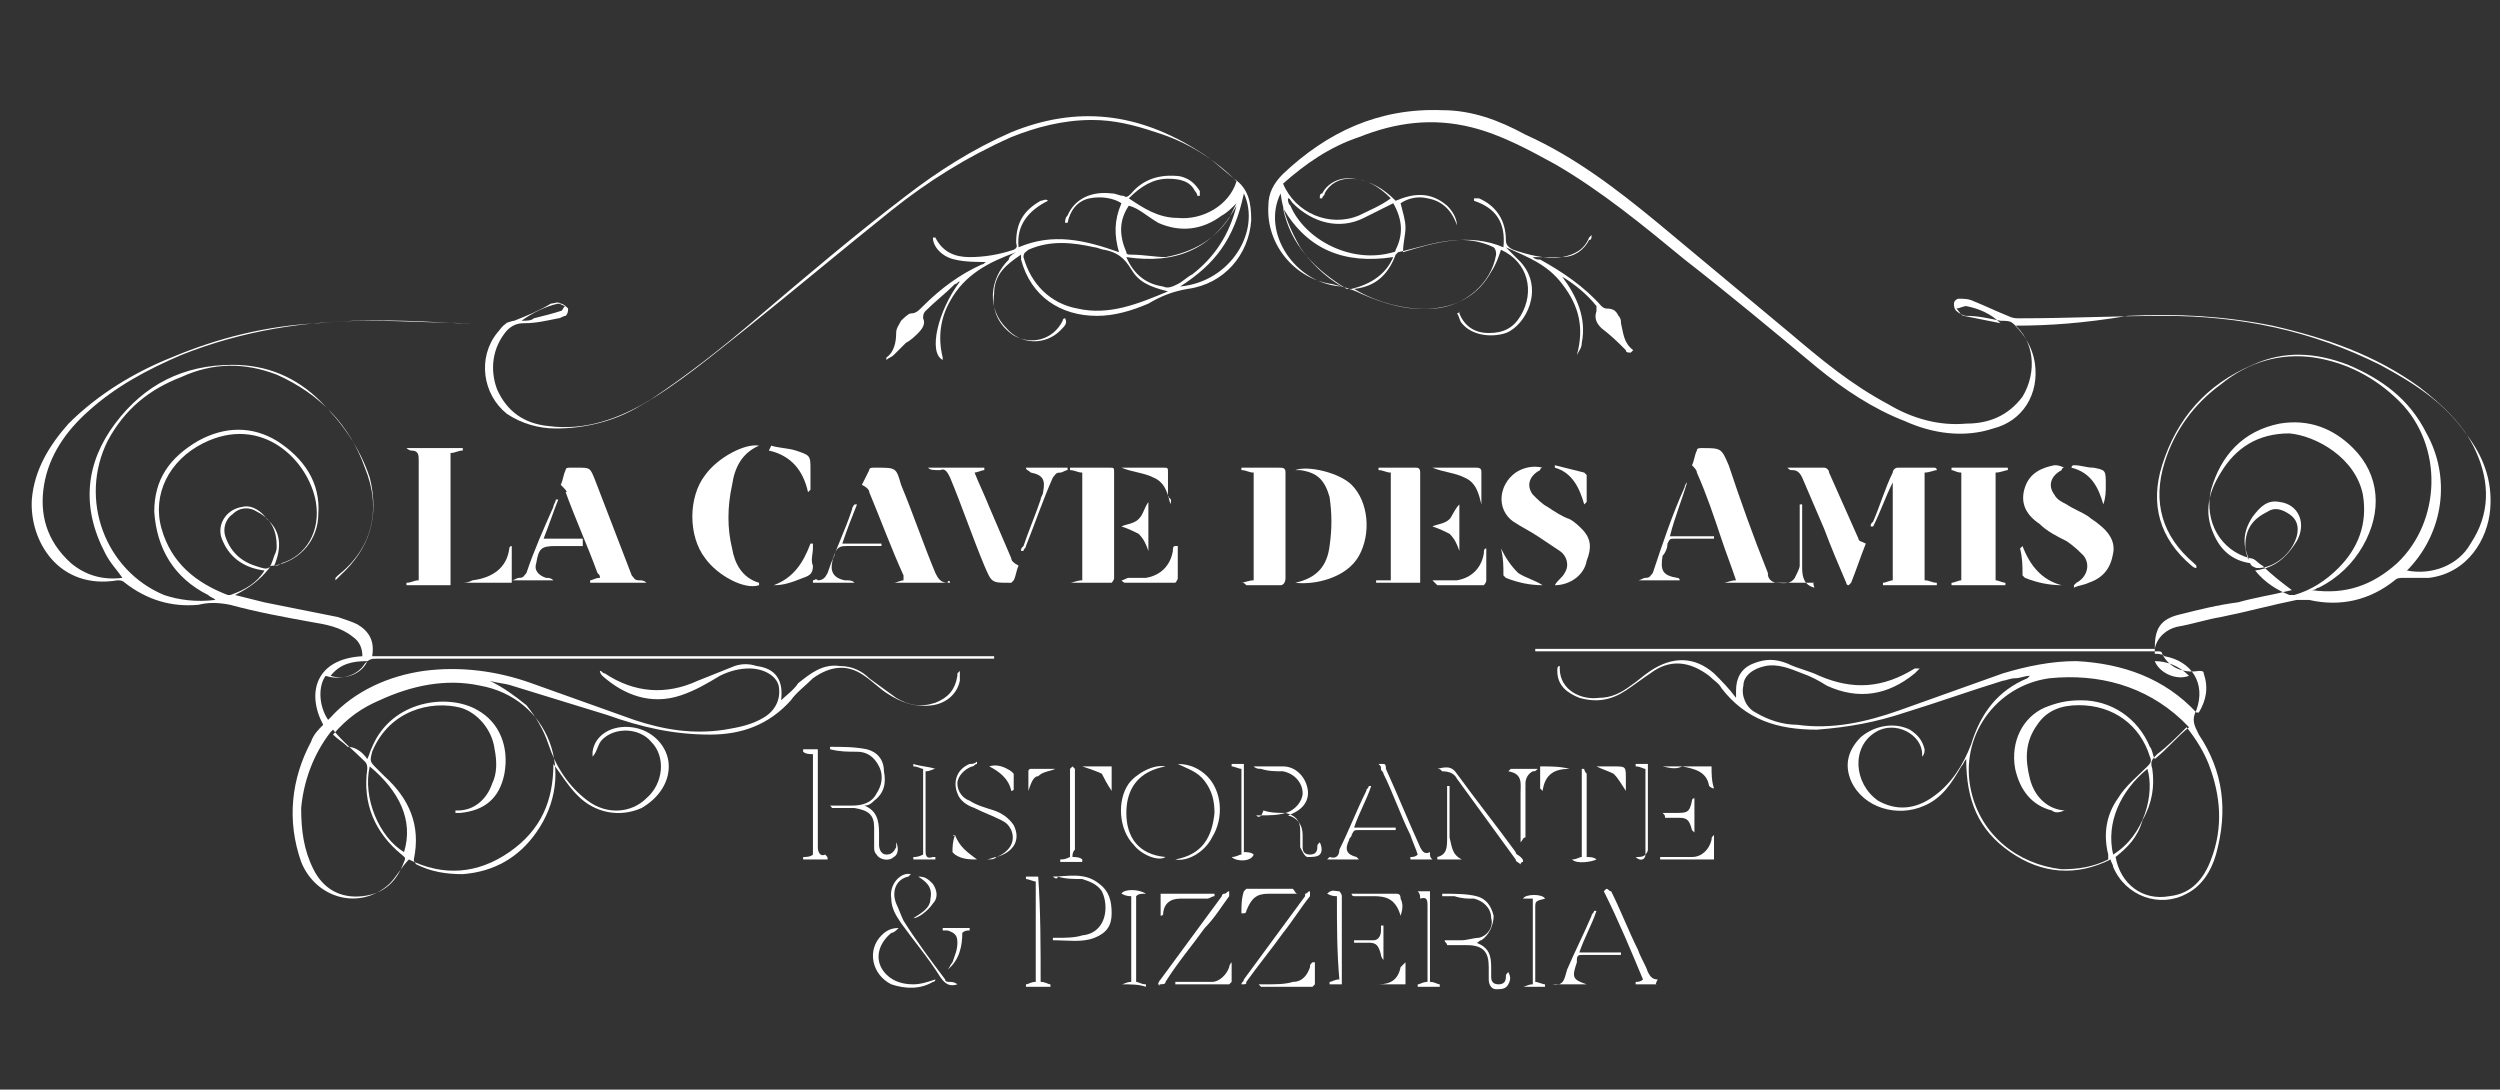 <?xml version="1.0" encoding="utf-8"?>
<!-- Generator: Adobe Illustrator 24.0.2, SVG Export Plug-In . SVG Version: 6.00 Build 0)  -->
<svg version="1.1" id="logo-light" xmlns="http://www.w3.org/2000/svg" xmlns:xlink="http://www.w3.org/1999/xlink" x="0px" y="0px"
	 viewBox="0 0 102.1 44.5" style="enable-background:new 0 0 102.1 44.5;" xml:space="preserve">
<rect x="0" y="0" width="102.1" height="44.5" fill="#333333" stroke="none"/>
<style type="text/css">
	.st0{fill:#FFFFFF;}
</style>
<g>
	<path class="st0" d="M41.5,10.3c-1.1,0.4-2.1,0.9-2.7,2c-0.4,0.7-0.5,1.5-0.3,2.3c0,0,0,0.1,0,0.1c0,0,0,0,0,0
		c-0.6-0.3-0.2-2,0.7-3.2c-0.1,0-0.1,0.1-0.2,0.1c-0.4,0.4-0.8,0.7-1.2,1.1c-0.1,0.1-0.1,0.2-0.1,0.3c0.1,0.2,0,0.4-0.2,0.6
		c-0.1,0.1-0.3,0.3-0.5,0.4c-0.2,0.2-0.3,0.3-0.5,0.5c-0.1,0.1-0.2,0.1-0.3,0.2c0-0.1,0-0.1,0-0.1c0.3-0.2,0.4-0.6,0.4-1
		c0-0.2,0.1-0.3,0.2-0.5c0.1-0.1,0.3-0.3,0.4-0.3c0.2,0,0.3-0.1,0.5-0.3c0.7-0.7,1.5-1.3,2.4-1.7c0.1,0,0.1-0.1,0.2-0.1
		c-0.4,0-0.9,0-1.3-0.1c-0.5-0.1-0.9-0.5-0.9-0.9c0,0,0.1,0,0.1,0c0.3,0.6,0.8,0.8,1.4,0.8c0.6,0,1.2-0.1,1.8-0.3
		c0.2-0.1,0.1-0.2,0.1-0.3c0-0.8,0.3-1.3,1-1.7c0.1,0,0.2-0.1,0.3,0c-0.8,0.4-1.3,1-1.2,1.9c1.4-0.6,2.7-0.3,4.1,0.2
		c-0.2-0.7-0.2-1.3,0.1-2C45.5,8.1,45,8,44.5,8.1c-0.5,0.1-0.8,0.5-0.9,1c0,0,0,0-0.1,0c0-0.1,0-0.2,0.1-0.3c0.3-0.7,1-1,1.8-0.9
		c0.2,0,0.3,0.1,0.5,0.1c0.1,0.1,0.2,0,0.3-0.1c0.5-0.6,1.2-0.8,2-0.7c0.4,0.1,0.6,0.3,0.8,0.6c0,0.1,0,0.1,0,0.2c0,0,0,0-0.1,0
		c0-0.1-0.1-0.2-0.1-0.2c-0.2-0.4-0.6-0.5-1.1-0.5c-0.6,0-1.1,0.3-1.6,0.8c0.6,0.4,1.2,0.8,2,0.8c1,0.1,2.1-0.5,2.4-1.5
		c-0.9-0.9-2-1.6-3.3-2c-0.9-0.3-1.7-0.5-2.6-0.5c-1.2,0-2.3,0.3-3.3,0.7c-1.8,0.8-3.4,1.8-4.9,3c-2,1.6-3.9,3.2-5.9,4.8
		c-1.4,1.1-2.8,2.3-4.4,3.2c-1,0.6-2.2,0.9-3.4,0.9c-0.7,0-1.4-0.2-2-0.6c-1-0.8-1.2-2.3-0.4-3.3c0.1-0.1,0.2-0.3,0.4-0.4
		c-0.4,0-0.9,0-1.3,0c-1.4,0-2.9-0.1-4.3-0.1c-2.6,0-5.2,0.4-7.7,1.4c-1.4,0.6-2.7,1.3-3.8,2.3c-0.9,0.8-1.6,1.8-1.8,3
		c-0.2,1.2,0.1,2.3,1.1,3.2c0.6,0.5,1.3,0.7,2.1,0.6c-0.2-0.3-0.5-0.6-0.7-1c-1-1.9-0.8-3.7,0.4-5.3c1.2-1.6,2.8-2.4,4.8-2.4
		c1.4,0,2.6,0.5,3.6,1.5c0.9,0.9,1.6,1.9,2,3.1c0.4,1.6,0,2.9-1.2,4c-0.1,0.1-0.1,0.1-0.2,0.2c0,0,0,0,0-0.1c0,0,0.1-0.1,0.1-0.1
		c1.4-1.1,1.8-2.7,1.1-4.4c-0.6-1.7-1.8-3-3.6-3.8c-1.3-0.5-2.6-0.5-3.9,0.1c-1.3,0.5-2.3,1.3-3,2.6c-1.2,2.4-0.1,5.3,2.3,6.3
		c0.6,0.2,1.3,0.3,2.1,0.2c-0.1-0.1-0.2-0.1-0.3-0.2c-1.4-0.7-2.1-1.9-2.2-3.4c0-1.3,0.6-2.2,1.8-2.9c1.1-0.6,2.2-0.6,3.2,0
		c1.1,0.7,1.8,1.7,1.7,3c0,1-0.7,1.9-1.8,2.1c-0.1,0-0.2,0-0.2,0.1c-0.4,0.5-0.8,0.8-1.4,1.1c0.4,0.1,0.8,0.2,1.2,0.3
		c1,0.2,2,0.4,3,0.6c0.3,0.1,0.6,0.2,0.8,0.3c0.5,0.3,0.7,0.7,0.6,1.3c4.2,0,8.5,0,12.7,0c4.2,0,8.5,0,12.7,0c0,0,0,0.1,0,0.1
		c-0.1,0-0.2,0-0.3,0c-8.3,0-16.6,0-24.9,0c-0.2,0-0.3,0-0.5,0.2c-0.3,0.5-1,0.7-1.6,0.5c-0.3,0.4-0.3,1.2,0.1,1.8
		c0,0,0.1-0.1,0.1-0.1c1-1.1,2.4-1.7,3.8-1.9c1.5-0.2,3,0,4.4,0.5c1.4,0.5,2.8,1,4.2,1.5c1.2,0.4,2.4,0.6,3.7,0.4
		c0.6-0.1,1.1-0.2,1.6-0.5c0.5-0.3,0.7-0.8,0.6-1.3c-0.1-0.4-0.6-0.7-1.2-0.7c-0.4,0-0.8,0.1-1.2,0.3c-0.5,0.3-1,0.6-1.6,0.8
		c-1.2,0.4-2.3,0-3.2-0.8c0,0-0.1-0.1-0.1-0.2c0.1,0,0.1,0.1,0.2,0.1c1.2,0.8,2.5,0.9,3.8,0.3c0.5-0.2,1-0.4,1.5-0.6
		c0.3-0.1,0.6-0.1,0.9,0c0.8,0.1,1.1,0.6,1,1.4c0.2-0.2,0.5-0.4,0.7-0.7c0.5-0.4,1-0.8,1.7-0.7c0.5,0,0.9,0.2,1.2,0.5
		c0.4,0.3,0.7,0.5,1.1,0.8c0.5,0.3,1,0.4,1.6,0.2c0.5-0.2,0.8-0.5,0.9-1.1c0,0,0-0.1,0-0.1c0,0,0,0,0.1-0.1c0,0.2,0,0.3,0,0.4
		c-0.1,0.5-0.5,0.9-1.1,1c-0.7,0.1-1.3-0.1-1.9-0.5c-0.3-0.2-0.6-0.5-0.9-0.7c-0.7-0.5-1.4-0.4-2.1,0.1c-0.3,0.3-0.7,0.6-0.9,0.9
		c-0.9,1-2,1.4-3.3,1.4c-1.5,0-2.8-0.3-4.2-0.8c-1.3-0.4-2.6-0.8-3.9-1.2c-0.3-0.1-0.6-0.1-0.9-0.2c0.6,0.3,1,0.6,1.5,1
		c0.4,0.5,0.7,1,0.9,1.6c0.3,0.9,0.8,1.7,1.6,2.3c0.8,0.6,1.8,0.5,2.4-0.1c0.7-0.6,0.8-1.7,0.2-2.3c-0.5-0.6-1.5-0.6-2-0.1
		c-0.2,0.2-0.2,0.5-0.4,0.7c0-0.1,0-0.2,0-0.2c0.1-0.7,0.8-1.1,1.6-1c0.8,0.1,1.4,0.7,1.5,1.4c0.1,0.8-0.4,1.5-1.1,1.9
		c-0.9,0.4-1.9,0.2-2.6-0.5c-0.4-0.4-0.7-0.9-1-1.3c0,1.5-0.5,2.7-1.8,3.6c-1.3,0.9-2.7,1-4.1,0.3c-0.3,0.3-0.5,0.7-0.8,1
		c-1.2,1.1-3,0.6-3.6-0.9c-0.6-1.7-0.4-3.4,0.4-4.9c0.1-0.3,0.3-0.5,0.5-0.7c-0.7-1.3-0.3-2.7,1.6-2.8c0-0.3-0.1-0.6-0.4-0.8
		c-0.5-0.4-1.1-0.5-1.7-0.6c-1.1-0.2-2.2-0.4-3.3-0.7c-0.5-0.1-0.9-0.1-1.3,0c-1.1,0.1-2.1-0.2-3-0.9c-0.1-0.1-0.2-0.1-0.3-0.1
		c-2.4,0.4-3.6-1.6-3.5-3.3c0.1-1.2,0.7-2.2,1.5-3.1C4,16.1,5.5,15.2,7,14.6c1.9-0.8,3.9-1.3,6-1.4c1.9-0.2,3.8-0.1,5.7,0
		c0.6,0,1.3,0,1.9,0c0.1,0,0.3-0.1,0.4-0.1c0.5-0.2,1-0.4,1.5-0.7c0.1,0,0.3-0.1,0.4,0c0.1,0,0.2,0.1,0.3,0.2c0,0.1,0,0.2-0.1,0.3
		C23,12.9,22.9,13,22.8,13c-0.5,0.1-0.9,0.2-1.4,0.2c-0.3,0-0.5,0.1-0.7,0.3c-0.6,0.7-0.7,1.6-0.4,2.4c0.4,0.9,1.1,1.4,2.1,1.5
		c1.5,0.2,2.9-0.3,4.2-1.1c1.5-1,2.9-2.1,4.3-3.3c2-1.7,4-3.4,6.1-5c1.3-1,2.7-1.9,4.3-2.6C44,4.3,46.5,4.6,49,6.2
		c0.5,0.3,0.9,0.7,1.4,1.1C51,7.7,51.1,8.3,51.1,9c-0.1,1.4-1.1,2.6-2.6,2.8c-0.6,0.1-1.1,0.3-1.6,0.6c-0.7,0.3-1.4,0.5-2.1,0.5
		c-1.5,0-2.7-0.8-3.1-2.3c0,0,0-0.1,0-0.2c-0.6,0.4-1.1,0.8-1.1,1.6c-0.1,0.7,0.2,1.3,0.8,1.7c0.7,0.4,1.6,0.2,2-0.6
		c0,0,0-0.1,0.1-0.1c0.1,0.2,0,0.3-0.2,0.5c-0.6,0.6-1.6,0.6-2.2-0.1c-0.8-0.8-0.7-2,0.1-2.8C41.2,10.5,41.3,10.4,41.5,10.3z M15,31
		c0.1-0.2,0.1-0.3,0.2-0.5c0.8-1.9,3.1-2.2,4.3-1.5c0.9,0.5,1.3,1.5,1.1,2.6c-0.2,1-0.8,1.5-1.8,1.6c-0.1,0-0.1,0-0.2,0
		c0,0,0,0,0-0.1c0,0,0.1,0,0.1,0c0.7,0,1.2-0.5,1.4-1.1c0.2-0.4,0.2-0.9,0.1-1.4c-0.1-0.8-0.7-1.5-1.4-1.7c-1.2-0.3-2.9,0.1-3.6,1.8
		c-0.1,0.4-0.1,0.4,0.2,0.7c0.1,0.1,0.2,0.2,0.3,0.3c1,0.9,1.5,2,1.2,3.4c0,0.1,0.1,0.2,0.1,0.2c0.6,0.3,1.2,0.4,1.9,0.4
		c1.3-0.1,2.3-0.7,3-1.7c1.7-2.4,0.5-5.5-2.3-6c-1.4-0.3-2.8,0-4.1,0.6c-0.7,0.3-1.3,0.7-1.9,1.4c0.2,0.2,0.4,0.3,0.6,0.5
		C14.5,30.5,14.8,30.7,15,31z M11.2,23.1c0.1,0,0.2,0,0.3-0.1c1-0.3,1.6-1.3,1.4-2.5c-0.3-1.7-2.2-3.6-4.6-2.4
		c-1.4,0.7-2.1,2.1-1.7,3.5C7,23,8,23.8,9.3,24.3c0,0,0.1,0,0.1,0c0.6-0.2,1.1-0.5,1.4-1c-0.8-0.1-1.4-0.5-1.7-1.2
		c-0.3-0.6,0.1-1.3,0.8-1.4c0.4-0.1,0.8,0.2,1,0.5C11.5,21.7,11.5,22.4,11.2,23.1z M13.6,29.8c0,0-0.1,0.1-0.1,0.1
		c-0.7,0.9-1.1,2-1.2,3.1c0,0.9,0.1,1.7,0.5,2.5c0.4,0.8,1.1,1.2,2,1.1c0.9-0.1,1.4-0.6,1.7-1.4c0.1-0.2,0-0.2-0.1-0.3
		c-1.1-0.9-1.6-2.1-1.4-3.5c0-0.1,0-0.2-0.1-0.3C14.5,30.7,14,30.3,13.6,29.8z M47.7,11.9c-0.8-0.2-1.2-0.4-1.5-0.9
		c-0.3-0.5-0.6-0.7-1.1-0.8c-0.1,0-0.3-0.1-0.4-0.1c-0.9-0.2-1.8-0.3-2.7,0.1c-0.1,0.1-0.2,0.1-0.2,0.3c0.3,1.1,1.1,1.9,2.2,2.1
		C45.3,12.9,46.5,12.4,47.7,11.9z M46.1,8.4C46.1,8.4,46,8.4,46.1,8.4c-0.4,0.6-0.4,1.2-0.1,1.9c0,0.1,0.1,0.1,0.2,0.1
		c0.5,0,1,0.1,1.4,0.1c1.1-0.2,2-0.7,2.6-1.6c0.1-0.2,0.2-0.4,0.3-0.6c-0.2,0.2-0.4,0.4-0.6,0.5c-0.8,0.6-1.7,0.7-2.6,0.3
		C46.8,8.8,46.5,8.5,46.1,8.4z M50.5,8.4c-1,1.8-2.5,2.4-4.5,2.1c0.3,0.7,0.8,1.1,1.5,1.2c0.2,0.1,0.4,0,0.6-0.1
		c0.2-0.1,0.4-0.3,0.6-0.4C49.6,10.5,50.2,9.6,50.5,8.4z M11.3,22.3c0-0.6-0.2-1.1-0.8-1.4c-0.3-0.2-0.7-0.2-1,0.1
		c-0.3,0.2-0.4,0.6-0.3,0.9c0.2,0.6,0.6,1,1.2,1.2c0.6,0.2,0.6,0.2,0.8-0.4C11.3,22.5,11.3,22.4,11.3,22.3z M15.1,31.3
		c-0.3,1.3,0.4,2.9,1.4,3.5C16.9,33.5,16.3,32.3,15.1,31.3z M48.2,11.7c2.1-0.2,3.3-2.3,2.6-3.8C50.4,9.8,49.6,10.8,48.2,11.7z
		 M21.3,13.1c0.2,0,0.4,0,0.5-0.1c0.4-0.1,0.8-0.2,1.1-0.3c0.1,0,0.1-0.2,0.2-0.2c-0.1,0-0.2-0.1-0.3-0.1
		C22.3,12.5,21.7,12.8,21.3,13.1z M13.5,27.6c0.6,0.2,1.3-0.1,1.5-0.6C14.4,27,13.9,27.1,13.5,27.6z"/>
	<path class="st0" d="M82.3,13.3c0.4,0.4,0.7,0.9,0.8,1.5c0.2,1.3-0.5,2.4-1.7,2.7c-1.2,0.4-2.5,0.2-3.6-0.3
		c-1.3-0.5-2.5-1.3-3.6-2.2c-1.8-1.5-3.6-3-5.4-4.4c-1.7-1.4-3.4-2.8-5.3-3.9c-1.1-0.6-2.2-1.2-3.4-1.5c-1.6-0.4-3.1-0.2-4.6,0.4
		c-1.2,0.4-2.2,1.1-3.1,1.9c0.5,1.2,1.9,1.8,3.1,1.3c0.4-0.2,0.9-0.4,1.3-0.7c-0.5-0.5-1-0.8-1.7-0.8c-0.4,0-0.8,0.2-1,0.6
		c0,0.1-0.1,0.1-0.1,0.2c0,0,0,0-0.1,0c0-0.1,0-0.2,0.1-0.2c0.2-0.4,0.7-0.7,1.3-0.6C56,7.4,56.5,7.7,57,8.2
		c0.7-0.3,1.4-0.4,2.1,0.2c0.2,0.2,0.4,0.5,0.4,0.8c-0.2-0.6-0.6-1-1.2-1.1c-0.4-0.1-0.8,0-1.1,0.2c0.1,0.4,0.2,0.7,0.2,1
		c0,0.3-0.1,0.6-0.1,1c1.3-0.4,2.7-0.8,4.1-0.2c0.1-1-0.3-1.6-1.2-1.9c0,0,0,0,0-0.1c0.1,0,0.2,0,0.2,0c0.7,0.3,1.1,0.9,1.1,1.7
		c0,0.2,0.1,0.3,0.3,0.4c0.6,0.2,1.3,0.4,2,0.3c0.5-0.1,0.9-0.3,1.1-0.8c0,0,0,0,0.1-0.1c0,0.1,0,0.2-0.1,0.2
		c-0.2,0.4-0.6,0.7-1.1,0.7c-0.4,0-0.7,0-1.2,0c0.1,0.1,0.2,0.1,0.3,0.1c0.9,0.5,1.8,1.1,2.5,1.9c0,0,0.1,0.1,0.2,0.1
		c0.3,0,0.4,0.1,0.5,0.3c0.1,0.1,0.1,0.2,0.1,0.3c0.1,0.4,0.1,0.8,0.5,1.1c0,0,0,0-0.1,0.1c-0.1,0-0.2,0-0.2-0.1
		c-0.3-0.3-0.6-0.6-1-0.9c-0.2-0.2-0.3-0.4-0.2-0.7c0,0,0-0.1,0-0.2c-0.4-0.5-0.9-0.9-1.4-1.2c0.6,0.8,1,1.7,0.8,2.7
		c0,0.2-0.1,0.3-0.2,0.5c0.3-1.1,0.1-2-0.6-2.9c-0.6-0.8-1.4-1.1-2.3-1.5c0.2,0.2,0.4,0.4,0.6,0.6c1,1.1,0.2,2.6-0.6,2.9
		c-0.6,0.2-1.4,0.1-1.8-0.4c-0.1-0.1-0.1-0.3-0.2-0.4c0,0,0.1,0,0.1-0.1c0,0,0,0.1,0,0.1c0.2,0.5,0.6,0.8,1.2,0.8
		c0.6,0,1-0.2,1.3-0.7c0.6-1,0.3-2.2-0.8-2.7c-0.1,0.3-0.2,0.6-0.4,0.9c-0.5,0.9-1.3,1.4-2.4,1.5c-1,0.1-2-0.2-2.9-0.6
		c-0.4-0.2-0.8-0.3-1.2-0.4c-1.5-0.2-2.7-1.6-2.6-3.2c0-0.5,0.2-0.9,0.6-1.3c1.8-1.7,3.9-2.7,6.5-2.6c1.2,0,2.3,0.4,3.4,1
		c2,0.9,3.7,2.2,5.4,3.6c1.8,1.5,3.6,3,5.4,4.5c1.3,1.1,2.5,2.1,4,2.9c1,0.6,2.1,0.9,3.2,0.8c0.9,0,1.7-0.3,2.3-1.1
		c0.6-1,0.5-2.3-0.4-3c-0.1-0.1-0.3-0.1-0.5-0.1c-0.5-0.1-0.9-0.2-1.4-0.2c-0.1,0-0.3-0.1-0.4-0.2c-0.1-0.1-0.1-0.2-0.1-0.3
		c0-0.1,0.1-0.2,0.2-0.2c0.2,0,0.4,0,0.6,0.1c0.5,0.2,0.9,0.4,1.4,0.6c0.2,0.1,0.3,0.1,0.5,0.1c2,0,3.9-0.1,5.9-0.1
		c3.1,0,6,0.6,8.8,2c1.3,0.7,2.6,1.5,3.5,2.8c0.7,0.9,1.1,1.9,1,3.1c-0.1,1.2-0.9,2.6-2.5,2.8c-0.3,0-0.6,0-1,0
		c-0.2,0-0.3,0-0.4,0.1c-1,0.8-2.2,1.1-3.5,0.8c-0.1,0-0.3,0-0.5,0c-1,0.2-2.1,0.5-3.1,0.7c-0.6,0.1-1.2,0.3-1.8,0.4
		c-0.4,0.1-0.8,0.4-0.9,0.9c0,0,0,0.1,0,0.2c0.1,0,0.3,0,0.4,0.1c1.1,0.2,1.7,1.1,1.3,2.2c-0.2,0.4-0.1,0.6,0.1,1
		c1,1.5,1.2,3.1,0.7,4.9c-0.2,0.7-0.6,1.3-1.2,1.6c-1.1,0.6-2.5,0.1-3-1.1c0-0.1-0.1-0.2-0.1-0.3c-1.4,0.7-2.8,0.6-4.1-0.3
		c-1.3-0.9-1.8-2.1-1.8-3.8c-0.1,0.1-0.1,0.2-0.2,0.3c-0.4,0.7-0.8,1.3-1.5,1.6c-1.1,0.5-2.5,0.1-3-1c-0.3-0.7-0.1-1.3,0.4-1.8
		c0.6-0.5,1.4-0.6,2-0.3c0.3,0.2,0.5,0.4,0.6,0.8c0,0.1,0,0.2-0.1,0.3c0,0,0-0.1,0-0.1c0-0.8-1.1-1.4-1.9-0.9
		c-1,0.6-0.9,2.1,0.1,2.8c0.7,0.4,1.5,0.4,2.3-0.2c0.7-0.5,1.2-1.3,1.5-2.1c0.4-1.3,1.1-2.2,2.3-2.7c0,0,0,0,0.1-0.1
		c-0.2,0-0.4,0.1-0.6,0.1c-0.2,0-0.4,0.1-0.5,0.1c-1.3,0.4-2.7,0.9-4,1.3c-1.2,0.4-2.3,0.6-3.6,0.7c-1.6,0-2.9-0.4-3.9-1.7
		c-0.1-0.2-0.3-0.3-0.5-0.5c-0.8-0.6-1.6-0.7-2.4-0.1c-0.3,0.2-0.7,0.5-1,0.7c-0.6,0.4-1.2,0.5-1.9,0.3c-0.5-0.2-0.9-0.5-0.9-1.1
		c0-0.1,0-0.2,0.1-0.2c0,0,0,0.1,0,0.1c0,0.9,0.9,1.3,1.6,1.2c0.5,0,0.9-0.2,1.3-0.5c0.3-0.2,0.5-0.4,0.8-0.6
		c0.9-0.6,1.8-0.6,2.6,0.1c0.3,0.3,0.6,0.6,0.9,1c0-0.1,0-0.2,0-0.3c0-0.5,0.2-0.9,0.7-1.1c0.5-0.2,0.9-0.2,1.4,0
		c0.4,0.2,0.9,0.3,1.3,0.5c1.4,0.6,2.6,0.5,3.9-0.3c0,0,0.1,0,0.1,0c0,0,0,0,0.1,0c-0.1,0.1-0.1,0.1-0.2,0.2
		c-1.1,0.9-2.3,1.1-3.6,0.5c-0.3-0.2-0.7-0.4-1-0.5c-0.5-0.2-1-0.4-1.5-0.3c-0.5,0.1-0.9,0.4-0.9,0.8c-0.1,0.4,0.1,0.9,0.5,1.1
		c0.5,0.3,1.1,0.5,1.7,0.5c1.4,0.2,2.8-0.1,4.2-0.6c1.4-0.5,2.8-1,4.2-1.5c1-0.3,2-0.5,3-0.5c1.9,0.1,3.6,0.7,4.9,2.1c0,0,0,0,0.1,0
		c0.3-0.5,0.4-1,0.2-1.6c0-0.1-0.1-0.1-0.2-0.1c-0.6,0.1-1.2-0.1-1.5-0.7c0-0.1-0.1-0.1-0.2-0.1c-0.1,0-0.1,0-0.2,0
		c-8.3,0-16.6,0-24.9,0c-0.1,0-0.2,0-0.3,0c0,0,0-0.1,0-0.1c0.8,0,1.5,0,2.3,0c0.8,0,1.6,0,2.3,0c0.8,0,1.5,0,2.3,0
		c0.8,0,1.6,0,2.3,0c0.8,0,1.5,0,2.3,0c0.8,0,1.6,0,2.3,0c0.8,0,1.5,0,2.3,0c0.8,0,1.6,0,2.3,0c0.8,0,1.5,0,2.3,0c0.8,0,1.6,0,2.3,0
		c0.8,0,1.5,0,2.3,0c0-0.8,0.2-1.2,1-1.4c0.8-0.2,1.6-0.4,2.4-0.5c0.7-0.2,1.4-0.3,2.2-0.5c-0.4-0.3-0.8-0.6-1.2-1
		c-0.2-0.1-0.3-0.3-0.5-0.3c-1.2-0.3-1.9-1.5-1.6-2.8c0.4-1.4,1.3-2.4,2.8-2.7c1.2-0.2,2.2,0.2,3,1c1.1,1.1,1.2,2.6,0.4,4
		c-0.4,0.7-1,1.3-1.8,1.7c-0.1,0-0.1,0.1-0.3,0.1c1.4,0.2,2.5-0.2,3.5-1.1c1.8-1.7,1.9-4.8,0.1-6.6c-1-1-2.2-1.6-3.5-1.8
		c-1.4-0.2-2.7,0.2-3.8,1.1c-1.1,0.8-1.9,1.9-2.3,3.2c-0.5,1.6-0.1,3,1.2,4.1c0,0,0.1,0.1,0.1,0.1c0,0,0,0,0,0.1
		c-0.1,0-0.2-0.1-0.2-0.1c-1.3-1.1-1.7-2.5-1.2-4.1c0.6-1.9,1.8-3.3,3.7-4.1c1.3-0.6,2.6-0.5,3.9,0c1.4,0.6,2.5,1.4,3.2,2.8
		c1,1.8,0.7,4-0.7,5.5c0,0,0,0-0.1,0.1c1,0.2,2.1-0.2,2.6-1.1c0.8-1.2,0.8-2.5,0.2-3.8c-0.5-1.1-1.4-1.9-2.3-2.6
		c-1.8-1.3-3.8-2-6-2.5c-2-0.4-3.9-0.5-5.9-0.4C85.1,13.2,83.7,13.3,82.3,13.3z M84.3,33.1C84.3,33.2,84.3,33.2,84.3,33.1
		c-0.2,0.1-0.4,0.1-0.5,0c-0.8-0.2-1.3-0.8-1.5-1.7c-0.2-1.1,0.3-2.1,1.2-2.5c0.5-0.2,0.9-0.3,1.5-0.3c1.2,0,2.3,0.7,2.8,1.9
		c0.1,0.1,0.1,0.3,0.2,0.5c0.5-0.4,0.9-0.9,1.4-1.3c-0.1-0.1-0.2-0.2-0.3-0.3c-1.5-1.4-3.4-1.9-5.4-1.7c-2.2,0.3-3.7,2.4-3.2,4.6
		c0.4,1.8,1.9,3,3.7,3.2c0.7,0,1.3-0.1,1.9-0.4c0-0.1,0-0.2,0-0.2c-0.2-0.8-0.1-1.6,0.4-2.3c0.3-0.5,0.8-0.9,1.2-1.3
		c0.1-0.1,0.2-0.2,0.1-0.4c-0.4-1.3-1.5-2.1-2.9-2.1c-0.7,0-1.3,0.2-1.7,0.8c-0.5,0.7-0.5,1.4-0.3,2.2c0.2,0.8,0.8,1.3,1.5,1.3
		C84.2,33.1,84.3,33.1,84.3,33.1z M92.1,23.3c0.4,0.5,0.9,0.8,1.4,1c0.1,0,0.1,0,0.2,0c0.7-0.2,1.3-0.6,1.8-1.1c0.8-0.8,1.2-1.8,1-3
		c-0.3-1.5-1.9-2.4-3-2.5c-1.3,0-2.2,0.6-2.8,1.6c-0.5,0.8-0.7,1.6-0.3,2.5c0.3,0.7,0.8,1.1,1.5,1.2c0-0.1-0.1-0.2-0.1-0.2
		c-0.2-0.6-0.2-1.1,0.2-1.7c0.3-0.4,0.6-0.7,1.1-0.6c0.8,0.1,1.1,0.9,0.7,1.6C93.3,22.9,92.8,23.2,92.1,23.3z M86.4,35
		c0.2,1.1,1.1,1.8,2.2,1.6c0.9-0.1,1.4-0.7,1.7-1.5c0.5-1.3,0.4-2.6-0.1-3.9c-0.2-0.5-0.5-1-0.9-1.5c-0.4,0.4-0.8,0.8-1.2,1.1
		c-0.2,0.2-0.3,0.3-0.2,0.6c0.1,0.7,0,1.4-0.4,2.1C87.3,34.2,86.9,34.6,86.4,35z M55.3,11.8c1,0.6,2.3,0.9,3.3,0.8
		c1.2-0.1,2.3-1,2.5-2.2c0-0.1,0-0.2-0.1-0.3c-0.4-0.2-0.9-0.3-1.3-0.3c-0.9,0-1.7,0.3-2.6,0.5c0,0-0.1,0.1-0.1,0.1
		C56.7,11.2,56.2,11.7,55.3,11.8z M56.9,8.3c-0.4,0.2-0.8,0.4-1.2,0.6c-1,0.5-2.1,0.2-2.9-0.6c-0.1-0.1-0.1-0.2-0.2-0.2
		c0,0.1,0,0.2,0.1,0.3c0.6,1.4,2.5,2.4,4.2,1.9c0.1,0,0.1-0.1,0.1-0.1C57.3,9.6,57.3,9,56.9,8.3z M56.9,10.5c-2,0.3-3.5-0.3-4.5-2
		c0,0,0,0,0,0c0.3,1.5,1.3,2.5,2.6,3.3c0,0,0.1,0,0.2,0C56,11.6,56.6,11.2,56.9,10.5z M91.7,22.3c0,0.2,0.1,0.4,0.2,0.7
		c0,0.1,0.2,0.2,0.3,0.2c0.7,0,1.4-0.6,1.6-1.3c0.1-0.4,0-0.7-0.3-0.9c-0.3-0.2-0.6-0.3-0.9-0.1C92,21.2,91.7,21.6,91.7,22.3z
		 M86.3,34.9c1.3-0.8,1.7-2.5,1.4-3.5C86.6,32.3,86,33.6,86.3,34.9z M54.8,11.7c-0.7-0.4-1.3-1-1.7-1.6c-0.4-0.7-0.7-1.4-0.8-2.2
		C51.5,9.5,52.9,11.6,54.8,11.7z M81.7,13.2C81.7,13.1,81.7,13.1,81.7,13.2c-0.4-0.4-0.9-0.6-1.4-0.7c-0.1,0-0.3,0.1-0.4,0.1
		c0.1,0.1,0.2,0.3,0.3,0.3C80.7,13,81.2,13.1,81.7,13.2z M88,27c0.2,0.5,0.9,0.8,1.4,0.6C89,27.2,88.5,27,88,27z"/>
	<path class="st0" d="M74.1,23.8c-1.3,0-2.5,0-3.7,0c0,0,0,0,0,0c0.1,0,0.3-0.1,0.5-0.1c-0.2-0.6-0.4-1.1-0.6-1.7
		c-0.3-0.9-0.6-1.8-1-2.7c0-0.1-0.1-0.2-0.2-0.3c0.1-0.2,0.1-0.4,0.2-0.6c0-0.1,0.1-0.1,0.2-0.1c0,0,0,0,0,0c0.8,0,0.8,0,1.1,0.7
		c0.5,1.5,1,2.9,1.6,4.4c0,0.1,0,0.3,0.3,0.4c0.3,0,0.6,0.1,0.8-0.2c0.1-0.2,0.2-0.4,0.2-0.5c0-0.7,0-1.5,0-2.2c0-0.1,0-0.2,0-0.3
		c0,0,0,0,0.1,0c0,0.1,0,0.1,0,0.2c0,0.8,0,1.6,0,2.4c0,0.4,0.1,0.7,0.5,0.8C74,23.7,74.1,23.8,74.1,23.8z"/>
	<path class="st0" d="M16.6,18.3c0.8,0,1.5,0,2.3,0c0,0,0,0,0,0.1c-0.2,0-0.3,0.1-0.5,0.1c0,1.8,0,3.6,0,5.4c-0.6,0-1.2,0-1.8,0
		c0,0,0,0,0-0.1c0.2,0,0.3-0.1,0.5-0.1c0-0.1,0-0.2,0-0.3c0-1.5,0-3.1,0-4.6c0-0.2,0-0.4-0.3-0.4C16.7,18.4,16.6,18.3,16.6,18.3
		C16.6,18.3,16.6,18.3,16.6,18.3z"/>
	<path class="st0" d="M84.3,19.1c0,0-0.1,0-0.1,0.1c-0.4,0.2-0.6,0.6-0.3,1c0.1,0.2,0.3,0.3,0.5,0.4c0.3,0.2,0.6,0.3,0.9,0.5
		c0.1,0.1,0.3,0.2,0.4,0.3c0.4,0.3,0.7,0.7,0.6,1.2c-0.1,0.6-0.4,1-1,1.2c-0.2,0.1-0.4,0.1-0.6,0.2c0,0,0,0,0-0.1
		c0,0,0.1-0.1,0.1-0.1c0.4-0.2,0.6-0.7,0.3-1.1c-0.2-0.2-0.4-0.4-0.7-0.6c-0.4-0.2-0.8-0.4-1.1-0.7c-0.6-0.4-0.8-0.9-0.6-1.5
		c0.2-0.6,0.7-0.8,1.2-0.9C84,19,84.1,19,84.3,19.1C84.3,19.1,84.3,19.1,84.3,19.1z"/>
	<path class="st0" d="M63.5,23.9c0.1-0.2,0.3-0.3,0.4-0.5c0.2-0.3,0.1-0.7-0.2-0.9c-0.3-0.2-0.6-0.4-0.9-0.6c-0.3-0.2-0.7-0.4-1-0.6
		c-0.7-0.5-0.6-1.5,0.1-2c0.3-0.2,0.7-0.3,1.1-0.2c0,0-0.1,0-0.1,0.1c-0.4,0.2-0.6,0.6-0.3,1c0.2,0.2,0.4,0.4,0.6,0.5
		c0.3,0.2,0.6,0.4,0.9,0.5c0.2,0.1,0.4,0.3,0.5,0.4c0.4,0.4,0.4,0.8,0.2,1.3C64.7,23.5,64.1,23.9,63.5,23.9z"/>
	<path class="st0" d="M77.3,19.7c-0.3,0.6-0.5,1.2-0.8,1.8c0,0-0.1,0-0.1,0c0-0.1,0-0.1,0.1-0.2c0.3-0.7,0.5-1.4,0.8-2
		c0-0.1,0.1-0.2,0.2-0.2c0.5,0,1,0,1.5,0c0,0,0.1,0,0.1,0.1c-0.1,0-0.3,0.1-0.5,0.1c0,1.5,0,2.9,0,4.4c0.2,0,0.3,0.1,0.5,0.1
		c0,0,0,0,0,0.1c-0.7,0-1.5,0-2.2,0c0,0,0,0,0-0.1c0.1,0,0.3-0.1,0.4-0.1C77.3,22.4,77.3,21.1,77.3,19.7
		C77.3,19.7,77.3,19.7,77.3,19.7z"/>
	<path class="st0" d="M31,18.2C31,18.3,31,18.3,31,18.2c-0.7,0.3-1,0.9-1.1,1.6c-0.2,0.9-0.2,1.8,0,2.6c0.1,0.6,0.4,1.2,1.1,1.4
		c0,0,0,0,0,0.1c-0.6,0.2-1.7-0.4-2.2-1.1c-0.7-0.9-0.7-2.5,0-3.4C29.3,18.7,30.4,18.1,31,18.2z"/>
	<path class="st0" d="M22.9,19.8c0.1-0.2,0.1-0.4,0.2-0.6c0-0.1,0.1-0.1,0.2-0.1c0.1,0,0.2,0,0.3,0c0.5,0,0.5,0,0.7,0.5
		c0.5,1.3,1,2.6,1.5,3.9c0.1,0.1,0.1,0.2,0.3,0.2c0.1,0,0.2,0,0.3,0.1c-0.8,0-1.5,0-2.3,0c0,0,0,0,0-0.1c0.1,0,0.2-0.1,0.4-0.1
		c0-0.1,0-0.1-0.1-0.2c-0.4-1.1-0.9-2.2-1.3-3.3C23.2,20.1,23.1,20,22.9,19.8z"/>
	<path class="st0" d="M38.8,23.8c-0.8,0-1.5,0-2.3,0c0,0,0,0,0,0c0.1,0,0.3-0.1,0.4-0.1c0-0.1,0-0.1,0-0.2c-0.5-1.1-0.9-2.2-1.4-3.4
		c0-0.1-0.1-0.2-0.3-0.3c0.1-0.2,0.2-0.4,0.3-0.6c0-0.1,0.1-0.1,0.2-0.1c0,0,0,0,0.1,0c0.8,0,0.8,0,1,0.7c0.5,1.2,0.9,2.4,1.4,3.6
		c0.1,0.2,0.2,0.4,0.5,0.4C38.7,23.7,38.8,23.7,38.8,23.8C38.8,23.8,38.8,23.8,38.8,23.8z"/>
	<path class="st0" d="M37.9,19.1c0.8,0,1.6,0,2.3,0c0,0,0,0,0,0.1c-0.1,0-0.3,0.1-0.4,0.1c0.2,0.5,0.4,0.9,0.6,1.4
		c0.3,0.7,0.6,1.4,0.9,2.1c0,0.1,0.1,0.2,0.3,0.3c-0.1,0.2-0.1,0.4-0.2,0.6c0,0-0.1,0.1-0.1,0.1c0,0-0.1,0-0.1,0c-0.7,0-0.7,0-1-0.7
		c-0.5-1.2-0.9-2.4-1.4-3.6c-0.1-0.2-0.2-0.4-0.4-0.3C38.1,19.2,38,19.2,37.9,19.1C38,19.1,38,19.1,37.9,19.1z"/>
	<path class="st0" d="M80.1,19.3c-0.2,0-0.3-0.1-0.4-0.1c0,0,0,0,0-0.1c0.8,0,1.5,0,2.3,0c0,0,0,0,0,0.1c-0.1,0-0.3,0.1-0.5,0.1
		c0,1.5,0,2.9,0,4.4c0.1,0,0.3,0.1,0.4,0.1c0,0,0,0,0,0.1c-0.7,0-1.5,0-2.2,0c0,0,0,0,0-0.1c0.1,0,0.3-0.1,0.4-0.1
		C80.1,22.2,80.1,20.7,80.1,19.3z"/>
	<path class="st0" d="M43.7,23.8c0.1,0,0.3-0.1,0.5-0.1c0-1.5,0-2.9,0-4.4c-0.2,0-0.3-0.1-0.5-0.1c0,0,0,0,0-0.1c0.1,0,0.1,0,0.2,0
		c0.5,0,0.9,0,1.4,0c0.2,0,0.2,0,0.2,0.2c0,1.4,0,2.9,0,4.3c0,0.1-0.1,0.2-0.1,0.2C44.8,23.8,44.2,23.8,43.7,23.8
		C43.7,23.8,43.7,23.8,43.7,23.8z"/>
	<path class="st0" d="M50.7,23.8c0.1,0,0.3-0.1,0.5-0.1c0-1.5,0-2.9,0-4.4c-0.2,0-0.3-0.1-0.5-0.1c0,0,0,0,0-0.1c0.1,0,0.1,0,0.2,0
		c0.4,0,0.9,0,1.3,0c0.2,0,0.3,0,0.3,0.2c0,1.4,0,2.9,0,4.3c0,0.2-0.1,0.3-0.2,0.3c-0.5,0-0.9,0-1.4,0
		C50.8,23.8,50.8,23.8,50.7,23.8C50.7,23.8,50.7,23.8,50.7,23.8z"/>
	<path class="st0" d="M56.8,23.7c0-1.5,0-2.9,0-4.4c-0.2,0-0.3-0.1-0.5-0.1c0,0,0,0,0-0.1c0,0,0.1,0,0.1,0c0.5,0,1,0,1.4,0
		c0.1,0,0.2,0,0.2,0.2c0,1.5,0,2.9,0,4.4c0,0,0,0.1,0,0.1c-0.6,0-1.2,0-1.8,0c0,0,0,0,0-0.1C56.5,23.7,56.6,23.7,56.8,23.7z"/>
	<path class="st0" d="M52.9,23.8C52.9,23.8,52.9,23.8,52.9,23.8c0.9-0.2,1.3-0.7,1.4-1.5c0.1-0.7,0.1-1.3,0-2
		c-0.2-0.7-0.5-1-1.2-1.1c0,0-0.1,0-0.2,0c0.5-0.2,1.8,0.1,2.3,0.6c0.7,0.7,0.8,2,0.3,2.9C55,23.6,53.7,23.9,52.9,23.8z"/>
	<path class="st0" d="M76.2,22.2c-0.2,0.5-0.4,1.1-0.6,1.6c0,0-0.1,0.1-0.1,0.1c-0.1,0-0.1-0.1-0.1-0.1c-0.3-0.7-0.6-1.4-0.9-2.2
		c-0.3-0.7-0.6-1.4-0.9-2.1c-0.1-0.2-0.2-0.3-0.4-0.3c-0.1,0-0.1,0-0.2-0.1c0,0,0.1,0,0.1,0c0.5,0,0.9,0,1.4,0
		c0.1,0,0.2,0.1,0.2,0.2c0.4,0.9,0.8,1.8,1.2,2.7C75.9,22.1,76,22.1,76.2,22.2C76.2,22.2,76.2,22.2,76.2,22.2z"/>
	<path class="st0" d="M33.9,32.9c0.3,0,0.6,0,0.9,0c0.4,0,0.8-0.1,1-0.5c0.2-0.3,0.3-0.7,0.1-1.1c-0.2-0.4-0.5-0.6-0.9-0.6
		c-0.4,0-0.7,0-1.1-0.1c0,0,0-0.1,0-0.1c0.5,0,1,0,1.5,0.1c0.4,0.1,0.7,0.4,0.7,0.9c0.1,0.5,0,0.9-0.4,1.2c-0.1,0.1-0.2,0.2-0.4,0.2
		c0.5,0.2,0.6,0.6,0.6,1.1c0,0.2,0,0.3,0,0.5c0,0.2,0.1,0.4,0.3,0.4c0.2,0,0.3-0.1,0.4-0.3c0-0.1,0-0.1,0-0.2
		c0.1,0.2,0.1,0.5-0.1,0.6c-0.2,0.2-0.6,0.1-0.7-0.1c-0.1-0.1-0.1-0.2-0.1-0.3c0-0.3,0-0.5,0-0.8c0-0.5-0.2-0.7-0.8-0.8
		c-0.3,0-0.7,0-1,0C34,33,34,33,33.9,32.9C33.9,33,33.9,32.9,33.9,32.9z"/>
	<path class="st0" d="M68.9,19.7c-0.2,0.7-0.5,1.4-0.7,2.2c0.6,0,1.2,0,1.8,0c0,0,0,0.1,0,0.1c-0.1,0-0.1,0-0.2,0c-0.5,0-1,0-1.4,0
		c-0.2,0-0.2,0-0.3,0.2c0,0.2-0.1,0.4-0.2,0.5c-0.1,0.6,0,0.8,0.6,0.9c0,0,0.1,0,0.1,0.1c-0.6,0-1.2,0-1.7,0c0,0,0,0,0,0
		c0.1,0,0.2-0.1,0.3-0.1c0.2,0,0.2-0.1,0.3-0.2c0.4-1.2,0.8-2.4,1.3-3.5C68.8,19.9,68.8,19.8,68.9,19.7
		C68.9,19.7,68.9,19.7,68.9,19.7z"/>
	<path class="st0" d="M59,38.4c0.2,0,0.5,0,0.7,0c0.2,0,0.5-0.1,0.7-0.1c0.4-0.1,0.6-0.5,0.5-0.8c0-0.4-0.3-0.7-0.7-0.8
		c-0.3,0-0.5,0-0.8-0.1c-0.2,0-0.3,0-0.5,0c0,0,0-0.1,0-0.1c0.5,0,1,0,1.4,0.1c0.4,0.1,0.6,0.4,0.7,0.8c0,0.4-0.2,0.8-0.5,1
		c-0.1,0-0.1,0.1-0.2,0.1c0.5,0.2,0.6,0.5,0.6,1c0,0.1,0,0.3,0,0.4c0,0.2,0.1,0.3,0.3,0.3c0.2,0,0.3-0.1,0.3-0.3
		c0-0.1,0-0.1,0.1-0.2c0.1,0.2,0.1,0.3,0,0.5c-0.1,0.2-0.3,0.2-0.5,0.2c-0.2,0-0.3-0.2-0.3-0.4c0-0.2,0-0.3,0-0.5
		c0-0.6-0.2-0.9-0.9-0.9c-0.3,0-0.5,0-0.8,0C59.1,38.5,59,38.5,59,38.4C59,38.4,59,38.4,59,38.4z"/>
	<path class="st0" d="M51.3,33.3c0.1,0,0.2,0,0.2,0c0.3,0,0.7,0,1-0.1c0.4-0.1,0.7-0.5,0.7-0.8c0-0.4-0.3-0.8-0.8-0.9
		c-0.3,0-0.6,0-0.9-0.1c-0.1,0-0.2,0-0.3-0.1c0,0,0,0,0.1,0c0.4,0,0.7,0,1.1,0c0.5,0,0.9,0.4,1,0.9c0.1,0.5-0.2,0.9-0.8,1.1
		c0.4,0.1,0.6,0.4,0.6,0.8c0,0.2,0,0.4,0,0.5c0,0.2,0.1,0.3,0.3,0.3c0.2,0,0.3-0.1,0.3-0.3c0-0.1,0-0.1,0.1-0.2
		c0.1,0.2,0.1,0.4,0,0.5c-0.1,0.1-0.3,0.1-0.5,0.1c-0.1,0-0.2-0.2-0.3-0.4c0-0.2,0-0.4,0-0.7c0-0.4-0.2-0.6-0.6-0.7
		c-0.3,0-0.6,0-0.9-0.1C51.5,33.4,51.4,33.4,51.3,33.3C51.3,33.3,51.3,33.3,51.3,33.3z"/>
	<path class="st0" d="M40.3,35.1c0.1,0,0.3-0.1,0.4-0.1c0.5-0.2,0.8-0.6,0.6-1.1c-0.1-0.2-0.2-0.3-0.4-0.4c-0.4-0.2-0.7-0.3-1.1-0.5
		c-0.3-0.1-0.6-0.3-0.7-0.6c-0.2-0.5,0-1,0.5-1.2c0.1,0,0.2,0,0.3-0.1c0,0,0,0.1,0,0.1c-0.1,0-0.1,0.1-0.2,0.1
		c-0.3,0.1-0.6,0.4-0.6,0.7c0,0.3,0.2,0.6,0.5,0.7c0.3,0.2,0.7,0.3,1,0.4c0.3,0.1,0.6,0.3,0.8,0.6c0.3,0.6,0,1.1-0.7,1.3
		C40.6,35.1,40.5,35.1,40.3,35.1C40.3,35.1,40.3,35.1,40.3,35.1z"/>
	<path class="st0" d="M23.8,22.3c-0.3,0-0.7,0-1,0c0,0,0,0-0.1,0c-0.6,0-0.7,0.1-0.8,0.7c-0.1,0.3,0.1,0.5,0.4,0.6
		c0.1,0,0.2,0,0.3,0.1c-0.6,0-1.1,0-1.7,0c0,0,0,0,0,0c0.1,0,0.2-0.1,0.3-0.1c0.2,0,0.2-0.1,0.3-0.2c0.3-0.9,0.7-1.8,1.1-2.7
		c0-0.1,0.1-0.2,0.1-0.3c0,0,0.1,0,0.1,0c-0.2,0.5-0.4,1.1-0.6,1.6c0.6,0,1.1,0,1.6,0C23.8,22.2,23.8,22.3,23.8,22.3z"/>
	<path class="st0" d="M34.9,23.8c-0.6,0-1.1,0-1.7,0c0,0,0,0,0-0.1c0.1,0,0.1-0.1,0.2,0c0.2,0,0.3-0.1,0.4-0.3
		c0.3-0.9,0.7-1.7,1-2.6c0-0.1,0.1-0.2,0.1-0.2c0,0,0.1,0,0.1,0c-0.2,0.5-0.4,1-0.6,1.6c0.6,0,1.1,0,1.6,0c0,0,0,0.1,0,0.1
		c-0.1,0-0.1,0-0.2,0c-0.4,0-0.8,0-1.2,0c-0.2,0-0.4,0-0.5,0.3c0,0.1-0.1,0.2-0.1,0.3c-0.1,0.4,0,0.7,0.5,0.8
		C34.7,23.7,34.8,23.7,34.9,23.8C34.9,23.8,34.9,23.8,34.9,23.8z"/>
	<path class="st0" d="M57,33.9c-0.1,0-0.1,0-0.2,0c-0.4,0-0.9,0-1.3,0c-0.2,0-0.2,0-0.3,0.2c0,0.1-0.1,0.1-0.1,0.2
		c-0.2,0.4-0.1,0.6,0.3,0.7c0,0,0,0,0.1,0.1c-0.5,0-0.9,0-1.3,0c0,0,0,0,0,0c0,0,0.1-0.1,0.1-0.1c0.3,0.1,0.4-0.1,0.4-0.3
		c0.4-0.8,0.7-1.6,1.1-2.4c0-0.1,0.1-0.1,0.1-0.2c0,0,0.1,0,0.1,0c-0.2,0.6-0.5,1.1-0.7,1.7c0.6,0,1.1,0,1.7,0
		C57,33.8,57,33.9,57,33.9z"/>
	<path class="st0" d="M63.4,40.2c0.5,0.1,0.5-0.3,0.6-0.6c0.3-0.7,0.7-1.5,1-2.2c0-0.1,0.1-0.1,0.1-0.2c0,0,0.1,0,0.1,0
		c-0.2,0.6-0.5,1.1-0.7,1.7c0.6,0,1.2,0,1.7,0c0,0,0,0.1,0,0.1c-0.2,0-0.4,0-0.6,0c-0.3,0-0.6,0-1,0c-0.1,0-0.2,0-0.2,0.2
		c0,0,0,0,0,0.1c-0.2,0.6-0.2,0.7,0.4,0.9C64.3,40.2,63.9,40.2,63.4,40.2C63.4,40.2,63.4,40.2,63.4,40.2z"/>
	<path class="st0" d="M39.1,40.2c-0.3,0.1-0.5,0-0.7-0.3c-0.5-0.8-1.1-1.5-1.6-2.2c-0.2-0.3-0.4-0.6-0.4-1c-0.1-0.6,0.4-1.1,0.8-1
		c0,0-0.1,0.1-0.1,0.1c-0.5,0.1-0.7,0.6-0.5,1.1c0.1,0.2,0.2,0.5,0.3,0.7c0.5,0.8,1.1,1.6,1.7,2.4c0,0.1,0.1,0.1,0.2,0.1
		C39,40.1,39.1,40.2,39.1,40.2C39.2,40.2,39.1,40.2,39.1,40.2z"/>
	<path class="st0" d="M58.7,31.4c0.4-0.1,0.6-0.1,0.8,0.2c0.8,1.1,1.6,2.1,2.4,3.2c0,0.1,0.1,0.1,0.2,0.2c0.1,0.1,0.1,0.1,0.1,0.2
		c0,0-0.1,0-0.1,0.1c-0.1-0.1-0.2-0.1-0.2-0.2c-0.8-1.1-1.6-2.2-2.4-3.3c-0.1-0.2-0.3-0.3-0.6-0.3C58.8,31.4,58.8,31.4,58.7,31.4z"
		/>
	<path class="st0" d="M58.5,35.1c-0.3,0-0.6,0-0.9,0c0,0,0,0,0-0.1c0.1,0,0.2,0,0.3-0.1c-0.1-0.3-0.2-0.5-0.3-0.8
		c-0.4-0.8-0.7-1.7-1.1-2.5c0-0.1-0.1-0.1-0.1-0.2c0-0.1,0-0.1-0.1-0.2c0.1,0,0.2,0,0.2,0c0.1,0,0.1,0.1,0.1,0.2
		c0.5,1.1,0.9,2.1,1.4,3.2c0.1,0.2,0.2,0.3,0.4,0.2C58.4,35,58.4,35,58.5,35.1C58.5,35.1,58.5,35.1,58.5,35.1z"/>
	<path class="st0" d="M60.5,20.6c-0.1-0.4-0.2-0.9-0.7-1.1c-0.4-0.2-0.8-0.2-1.3-0.4c0.1,0,0.1,0,0.2,0c0.5,0,1,0,1.6,0
		c0.2,0,0.2,0.1,0.2,0.2c0,0.3,0,0.7,0,1C60.5,20.4,60.5,20.5,60.5,20.6C60.5,20.6,60.5,20.6,60.5,20.6z"/>
	<path class="st0" d="M33.8,35.1c-0.3,0-0.6,0-1,0c0,0,0,0,0-0.1c0.1,0,0.3,0,0.4-0.1c0-1.4,0-2.8,0-4.1c-0.1,0-0.3,0-0.4-0.1
		c0,0,0-0.1,0-0.1c0.2,0,0.3,0,0.6,0c0,0.1,0,0.2,0,0.3c0,1.2,0,2.5,0,3.7c0,0.2,0.1,0.4,0.3,0.3C33.8,35,33.8,35,33.8,35.1
		C33.8,35.1,33.8,35.1,33.8,35.1z"/>
	<path class="st0" d="M47.8,20.6c-0.1-0.4-0.2-0.9-0.7-1.1c-0.4-0.2-0.8-0.2-1.3-0.4c0.1,0,0.2,0,0.2,0c0.5,0,1,0,1.5,0
		c0.2,0,0.2,0,0.2,0.2c0,0.3,0,0.7,0,1C47.9,20.4,47.8,20.5,47.8,20.6C47.8,20.6,47.8,20.6,47.8,20.6z"/>
	<path class="st0" d="M18.8,23.8c0.2,0,0.3,0,0.5-0.1c0.8-0.1,1.4-0.5,1.5-1.3c0,0,0-0.1,0.1-0.1c0,0.5,0,1,0,1.5
		C20.2,23.8,19.5,23.8,18.8,23.8C18.8,23.8,18.8,23.8,18.8,23.8z"/>
	<path class="st0" d="M43,35.8c0.6,0,1.3-0.2,1.9,0.3c0.4,0.3,0.5,0.7,0.5,1.2c0,0.5-0.2,0.8-0.7,1c-0.5,0.2-1.1,0.1-1.7,0.1
		c0,0,0-0.1,0-0.1c0.1,0,0.1,0,0.2,0c0.3,0,0.7,0,1-0.1c1-0.1,1.1-1.2,0.8-1.8c-0.2-0.3-0.5-0.4-0.8-0.5c-0.3,0-0.7,0-1-0.1
		C43.2,35.9,43.1,35.9,43,35.8C43,35.8,43,35.8,43,35.8z"/>
	<path class="st0" d="M47.6,31.3c-1.1,0.2-1.6,0.9-1.6,1.9c0,1,0.5,1.7,1.6,1.8c-0.3,0.2-1-0.1-1.3-0.5c-0.6-0.6-0.7-1.8-0.2-2.5
		C46.4,31.6,47.1,31.2,47.6,31.3z"/>
	<path class="st0" d="M48,35.1c1.1-0.2,1.5-0.9,1.6-1.9c0-0.5-0.1-0.9-0.4-1.3c-0.3-0.4-0.7-0.5-1.1-0.7c0.5,0,0.9,0.2,1.2,0.5
		c0.6,0.6,0.7,1.7,0.2,2.5C49.2,34.8,48.5,35.2,48,35.1z"/>
	<path class="st0" d="M41.9,19.1c0.6,0,1.1,0,1.7,0c0,0,0,0,0,0.1c-0.1,0-0.2,0.1-0.3,0.1c-0.2,0-0.2,0.1-0.3,0.2
		c-0.4,0.9-0.7,1.8-1.1,2.8c0,0.1-0.1,0.1-0.1,0.2c0,0,0,0-0.1,0c0-0.1,0-0.1,0.1-0.2c0.2-0.6,0.5-1.3,0.7-1.9
		c0-0.1,0.1-0.2,0.1-0.3c0.1-0.5,0-0.7-0.5-0.8C42,19.2,41.9,19.2,41.9,19.1C41.9,19.1,41.9,19.1,41.9,19.1z"/>
	<path class="st0" d="M58.5,23.7c0.1,0,0.2,0,0.3,0c0.2,0,0.5,0,0.7,0c0.6-0.1,1-0.5,1.1-1.1c0-0.1,0-0.2,0.1-0.2c0,0,0,0.1,0,0.1
		c0,0.4,0,0.8,0,1.2c0,0.1-0.1,0.2-0.1,0.2c-0.6,0-1.3,0-1.9,0C58.6,23.8,58.6,23.8,58.5,23.7C58.5,23.8,58.5,23.8,58.5,23.7z"/>
	<path class="st0" d="M67.7,40.2c-0.3,0-0.6,0-0.9,0c0,0,0,0,0-0.1c0.1,0,0.2,0,0.3-0.1c-0.5-1.2-1-2.4-1.6-3.6c0,0,0.1-0.1,0.1-0.1
		c0.1,0,0.1,0.1,0.2,0.1c0.4,0.8,0.7,1.6,1.1,2.4c0.1,0.3,0.3,0.6,0.4,0.9c0.1,0.2,0.2,0.3,0.4,0.3C67.6,40.2,67.6,40.2,67.7,40.2
		C67.7,40.2,67.7,40.2,67.7,40.2z"/>
	<path class="st0" d="M45.8,23.7c0.1,0,0.2-0.1,0.3-0.1c0.2,0,0.5,0,0.7,0c0.6-0.1,1-0.5,1.1-1.1c0-0.1,0-0.2,0.1-0.2c0,0,0,0,0.1,0
		c0,0.2,0,0.4,0,0.6c0,0.2,0,0.5,0,0.7c0,0.1-0.1,0.2-0.1,0.2c-0.7,0-1.3,0-2,0C45.9,23.8,45.9,23.8,45.8,23.7z"/>
	<path class="st0" d="M42.5,40.1c0.2,0,0.3,0.1,0.4,0.1c0,0,0,0,0,0.1c-0.3,0-0.6,0-1,0c0,0,0,0,0-0.1c0.1,0,0.2-0.1,0.4-0.1
		c0-1.4,0-2.7,0-4.1c-0.1,0-0.3-0.1-0.4-0.1c0,0,0,0,0-0.1c0.2,0,0.3,0,0.5,0C42.5,37.2,42.5,38.7,42.5,40.1z"/>
	<path class="st0" d="M50.7,40.2c0-0.1,0.1-0.1,0.1-0.2c0.8-1.1,1.7-2.3,2.5-3.4c0,0,0,0,0-0.1c0.1,0,0.1-0.1,0.2-0.1
		c0,0.1,0,0.2,0,0.2c-0.4,0.5-0.7,1-1.1,1.5c-0.5,0.7-1,1.3-1.5,2C50.9,40.2,50.9,40.2,50.7,40.2C50.8,40.3,50.7,40.2,50.7,40.2z"/>
	<path class="st0" d="M47.3,40.2c0-0.1,0.1-0.2,0.1-0.2c0.8-1.1,1.7-2.3,2.5-3.4c0,0,0-0.1,0.1-0.1c0.1,0,0.1-0.1,0.2-0.1
		c0,0.1,0,0.1,0,0.2c-0.3,0.4-0.6,0.9-1,1.3c-0.5,0.7-1.1,1.4-1.6,2.2C47.6,40.2,47.5,40.2,47.3,40.2C47.4,40.3,47.4,40.2,47.3,40.2
		z"/>
	<path class="st0" d="M31.6,23.9c0.8-0.3,1.2-0.9,1.5-1.7c0,0,0,0,0.1,0c0,0.1,0,0.2,0,0.2c0,0.2-0.1,0.5,0,0.7
		c0,0.3-0.1,0.4-0.4,0.5C32.3,23.8,32,23.9,31.6,23.9z"/>
	<path class="st0" d="M62.7,40.1c0.1,0,0.3,0.1,0.4,0.1c0,0,0,0,0,0.1c-0.3,0-0.6,0-0.9,0c0,0,0,0,0,0c0.1,0,0.2-0.1,0.4-0.1
		c0-1.2,0-2.3,0-3.5c-0.1,0-0.2,0-0.4,0c0.1-0.2,0.8-0.2,0.9,0c0,0,0,0,0,0c-0.4,0.1-0.4,0.1-0.4,0.4c0,0.9,0,1.9,0,2.8
		C62.7,39.9,62.7,40,62.7,40.1z"/>
	<path class="st0" d="M45.8,40.2c0.1,0,0.2-0.1,0.4-0.1c0-1.1,0-2.3,0-3.5c-0.1,0-0.2,0-0.4-0.1c0.1-0.2,0.7-0.2,1,0
		c-0.2,0-0.3,0-0.4,0.1c0,1.2,0,2.3,0,3.5c0.1,0,0.2,0.1,0.4,0.1c0,0,0,0,0,0.1C46.5,40.2,46.2,40.2,45.8,40.2
		C45.8,40.2,45.8,40.2,45.8,40.2z"/>
	<path class="st0" d="M31.5,18.2c0.3,0.1,0.7,0.1,1,0.2c0.6,0.2,0.6,0.2,0.6,0.8c0,0.3,0,0.5,0,0.8c0,0,0,0-0.1,0.1
		c-0.2-0.9-0.7-1.5-1.6-1.7C31.5,18.2,31.5,18.2,31.5,18.2z"/>
	<path class="st0" d="M38.2,31.4c-0.1,0-0.2,0.1-0.4,0.1c0,0.2,0,0.4,0,0.6c0,0.9,0,1.7,0,2.6c0,0.2,0,0.4,0.3,0.3c0,0,0.1,0,0.1,0
		c0,0,0,0,0,0.1c-0.3,0-0.6,0-0.9,0c0,0,0,0,0-0.1c0.1,0,0.2,0,0.4-0.1c0-1.2,0-2.3,0-3.5c-0.1,0-0.2-0.1-0.4-0.1c0,0,0,0,0-0.1
		C37.6,31.3,37.9,31.3,38.2,31.4C38.2,31.4,38.2,31.4,38.2,31.4z"/>
	<path class="st0" d="M50.3,35c0.2,0,0.3-0.1,0.4-0.1c0-1.2,0-2.3,0-3.5c-0.1,0-0.3-0.1-0.4-0.1c0,0,0,0,0-0.1c0.2,0,0.3,0,0.5,0
		c0,1.2,0,2.4,0,3.6c0.1,0,0.3,0,0.4,0.1C51.1,35.2,50.5,35.2,50.3,35z"/>
	<path class="st0" d="M57.9,36.4c0.2,0,0.3,0,0.5,0c0,1.2,0,2.4,0,3.7c0.2,0,0.3,0.1,0.4,0.1c0,0,0,0,0,0.1c-0.3,0-0.6,0-0.9,0
		c0,0,0,0,0-0.1c0.1,0,0.2-0.1,0.4-0.1c0-0.1,0-0.2,0-0.2c0-1,0-1.9,0-2.9c0-0.2,0-0.4-0.3-0.3c0,0,0,0,0,0
		C58,36.6,58,36.5,57.9,36.4C57.9,36.5,57.9,36.5,57.9,36.4z"/>
	<path class="st0" d="M36.7,37.9c-0.1,0.1-0.2,0.2-0.3,0.2c-0.6,0.5-0.7,1.2-0.2,1.7c0.3,0.3,0.7,0.4,1.1,0.4c0.3,0,0.6-0.1,0.9-0.2
		c0,0,0,0.1-0.1,0.1c-0.5,0.3-1.1,0.3-1.7,0.1c-0.8-0.4-1-1.4-0.4-2C36.2,38,36.4,37.9,36.7,37.9C36.6,37.8,36.6,37.8,36.7,37.9z"/>
	<path class="st0" d="M84.2,23.9c-0.5,0-1-0.1-1.5-0.3c0,0-0.1-0.1-0.1-0.1c0-0.4,0-0.7-0.1-1.1c0,0,0,0,0.1-0.1
		C82.9,23.1,83.4,23.7,84.2,23.9z"/>
	<path class="st0" d="M43.8,35c0.1,0,0.3,0,0.4,0.1c0,0,0,0,0,0.1c-0.3,0-0.6,0-0.9,0c0,0,0,0,0-0.1c0.1,0,0.2,0,0.4-0.1
		c0-0.1,0-0.2,0-0.3c0-1,0-2.1,0-3.1c0-0.1,0-0.1,0-0.2c0,0,0.1-0.1,0.1-0.1c0,0,0.1,0.1,0.1,0.1c0,0.1,0,0.1,0,0.2c0,1,0,2,0,3.1
		C43.8,34.8,43.8,34.9,43.8,35z"/>
	<path class="st0" d="M63,23.9c-0.5,0-1-0.1-1.5-0.3c0,0-0.1-0.1-0.1-0.1c0-0.4,0-0.7-0.1-1.1c0.2,0.4,0.4,0.7,0.7,1
		C62.3,23.6,62.7,23.7,63,23.9z"/>
	<path class="st0" d="M64.8,35c0.1,0,0.3,0,0.4,0.1c-0.2,0.1-0.8,0.2-1,0c0.2,0,0.3-0.1,0.4-0.1c0-1.2,0-2.4,0-3.6c0,0,0.1,0,0.1,0
		c0,0.1,0.1,0.2,0.1,0.2c0,1,0,2.1,0,3.1C64.8,34.8,64.8,34.9,64.8,35z"/>
	<path class="st0" d="M54.6,36.6c-0.1,0-0.2,0-0.4-0.1c0.2-0.2,0.3-0.1,0.5-0.1c0,0,0.1,0.1,0.1,0.2c0,1.2,0,2.4,0,3.6
		c-0.2,0-0.4,0-0.5,0c0,0,0,0,0-0.1c0.1,0,0.2-0.1,0.4-0.1C54.6,38.9,54.6,37.8,54.6,36.6z"/>
	<path class="st0" d="M66.8,35c0.2,0,0.3,0,0.4-0.1c0-1.2,0-2.3,0-3.5c-0.1,0-0.2-0.1-0.4-0.1c0,0,0,0,0-0.1c0.2,0,0.3,0,0.5,0
		c0,0,0,0.1,0,0.1c0,1.1,0,2.3,0,3.4c0,0.1-0.1,0.2-0.1,0.2C67.2,35.1,67,35.2,66.8,35z"/>
	<path class="st0" d="M59.6,20.6c0,0.7,0,1.3,0,1.9c-0.1-0.3-0.2-0.5-0.4-0.7c-0.2-0.1-0.4-0.2-0.7-0.3c0.2-0.1,0.5-0.1,0.7-0.3
		C59.3,21.1,59.4,20.8,59.6,20.6z"/>
	<path class="st0" d="M46.9,22.5c-0.1-0.3-0.2-0.5-0.4-0.7c-0.2-0.1-0.4-0.2-0.7-0.3c0.2-0.1,0.5-0.1,0.7-0.3
		c0.2-0.2,0.2-0.4,0.4-0.7C46.9,21.2,46.9,21.8,46.9,22.5z"/>
	<path class="st0" d="M62.1,34.4c0-0.2,0-0.4,0-0.5c0-0.5,0-1,0-1.5c0-0.4,0.1-0.8-0.5-0.9c0,0,0,0,0.1-0.1c0.3,0,0.7,0,1.1,0
		c-0.1,0.1-0.1,0.1-0.2,0.1c-0.2,0.1-0.3,0.3-0.3,0.5c0,0.7,0,1.5,0,2.2C62.2,34.2,62.2,34.3,62.1,34.4
		C62.1,34.4,62.1,34.4,62.1,34.4z"/>
	<path class="st0" d="M85.9,20.6c-0.2-0.7-0.5-1.3-1.3-1.5c0,0,0-0.1,0.1-0.1c0.3,0,0.5,0.1,0.8,0.1c0.5,0.1,0.5,0.1,0.5,0.7
		C86,20.1,86,20.3,85.9,20.6C86,20.5,85.9,20.6,85.9,20.6z"/>
	<path class="st0" d="M59.7,35.1c-0.3,0-0.7,0-1,0c0,0,0-0.1,0-0.1c0.4-0.1,0.4-0.4,0.4-0.8c0-0.6,0-1.3,0-1.9c0-0.1,0-0.2,0-0.2
		c0,0,0,0,0.1,0c0,0.1,0,0.1,0,0.2c0,0.6,0,1.3,0,1.9C59.3,34.6,59.3,34.9,59.7,35.1C59.8,35.1,59.8,35.1,59.7,35.1z"/>
	<path class="st0" d="M63.5,19c0.4,0.1,0.8,0.2,1.2,0.3c0,0,0.1,0.1,0.1,0.1c0,0.4,0,0.7,0,1.1c0,0,0,0-0.1,0.1
		c-0.2-0.7-0.5-1.3-1.2-1.5C63.5,19.1,63.5,19,63.5,19z"/>
	<path class="st0" d="M47.4,37.4c0-0.3,0-0.6,0-0.9c0.7,0,1.5,0,2.2,0c0,0,0,0,0,0.1c-0.1,0-0.2,0.1-0.3,0.1c-0.4,0-0.7,0-1.1,0
		c-0.4,0-0.7,0.2-0.7,0.7C47.5,37.3,47.5,37.4,47.4,37.4C47.4,37.4,47.4,37.4,47.4,37.4z"/>
	<path class="st0" d="M53,36.5c-0.1,0-0.2,0-0.3,0c-0.3,0-0.6,0-0.9,0c-0.5,0-0.7,0.2-0.9,0.7c0,0,0,0.1-0.1,0.1c0,0-0.1,0-0.1,0
		c0-0.3,0-0.6,0.1-0.9c0,0,0.1-0.1,0.1-0.1c0.6,0,1.3,0,1.9,0C52.9,36.4,52.9,36.5,53,36.5C53,36.5,53,36.5,53,36.5z"/>
	<path class="st0" d="M70,34.1c0,0.3,0,0.6,0,1c-0.7,0-1.4,0-2.2,0c0,0,0-0.1,0-0.1c0.1,0,0.1,0,0.2,0c0.4,0,0.7,0,1.1,0
		c0.4,0,0.7-0.3,0.8-0.7C69.9,34.2,69.9,34.2,70,34.1C70,34.2,70,34.2,70,34.1z"/>
	<path class="st0" d="M57.2,37.4C57.2,37.4,57.2,37.3,57.2,37.4c-0.2-0.7-0.6-0.8-1.1-0.8c-0.3,0-0.5,0-0.8,0c0,0-0.1,0-0.1-0.1
		c0.1,0,0.1,0,0.2,0c0.5,0,1.1,0,1.6,0c0.1,0,0.2,0,0.2,0.2C57.3,36.9,57.3,37.1,57.2,37.4C57.3,37.4,57.3,37.4,57.2,37.4z"/>
	<path class="st0" d="M50.3,39.3c0,0.3,0,0.5,0,0.8c0,0-0.1,0.1-0.1,0.1c-0.7,0-1.4,0-2.1,0c0,0-0.1,0-0.1,0c0,0,0-0.1,0-0.1
		c0.2,0,0.3,0,0.5,0c0.3,0,0.6,0,1,0c0.3,0,0.6-0.3,0.7-0.6C50.2,39.5,50.2,39.4,50.3,39.3C50.3,39.3,50.3,39.3,50.3,39.3z"/>
	<path class="st0" d="M51.4,40.2c0.1,0,0.2,0,0.3,0c0.4,0,0.8,0,1.1-0.1c0.4,0,0.6-0.3,0.7-0.6c0-0.1,0-0.1,0.1-0.2c0,0,0,0,0.1,0
		c0,0.3,0,0.6,0,0.9c0,0-0.1,0.1-0.1,0.1c-0.7,0-1.4,0-2.1,0C51.5,40.3,51.4,40.2,51.4,40.2C51.4,40.2,51.4,40.2,51.4,40.2z"/>
	<path class="st0" d="M57.4,39.3c0,0.3,0,0.6,0,0.9c-0.7,0-1.4,0-2.2,0c0,0,0,0,0,0c0,0,0.1,0,0.1,0c0.3,0,0.7,0,1,0
		c0.5,0,0.8-0.2,0.9-0.7C57.3,39.4,57.3,39.4,57.4,39.3C57.3,39.3,57.3,39.3,57.4,39.3z"/>
	<path class="st0" d="M67.9,31.3c0.7,0,1.3,0,2,0c0,0.3,0,0.6,0.1,0.9c-0.1,0-0.2-0.1-0.2-0.1c-0.1-0.6-0.6-0.7-1.1-0.8
		C68.5,31.4,68.3,31.4,67.9,31.3C68,31.4,68,31.4,67.9,31.3C67.9,31.4,67.9,31.3,67.9,31.3z"/>
	<path class="st0" d="M38.7,39.6c0.1-0.1,0.1-0.2,0.2-0.3c0.1-0.3,0.2-0.5,0.2-0.8c0-0.3-0.1-0.4-0.4-0.5c-0.1,0-0.1,0-0.2,0
		c0,0,0,0,0-0.1c0.4,0,0.8,0,1.1,0c0,0,0,0,0,0.1c-0.1,0-0.2,0-0.3,0.1C39.3,38.6,39.2,39.2,38.7,39.6
		C38.7,39.6,38.7,39.6,38.7,39.6z"/>
	<path class="st0" d="M67.9,33.2c0.2,0,0.3,0,0.5,0c0.5,0,0.6,0,0.7-0.5c0,0,0-0.1,0.1-0.1c0,0.5,0,0.9,0,1.4c0,0,0,0,0,0
		c0,0-0.1-0.1-0.1-0.1c-0.1-0.4-0.2-0.5-0.5-0.5c-0.2,0-0.4,0-0.6,0C68,33.3,68,33.3,67.9,33.2C67.9,33.2,67.9,33.2,67.9,33.2z"/>
	<path class="st0" d="M55.3,38.4c0.1,0,0.2,0,0.3,0c0.2,0,0.4,0,0.5,0c0.2,0,0.3-0.2,0.3-0.4c0-0.1,0-0.1,0-0.2c0,0,0,0,0.1,0
		c0,0.5,0,0.9,0,1.4c-0.1-0.1-0.1-0.2-0.1-0.2c-0.1-0.4-0.2-0.5-0.5-0.5c-0.2,0-0.4,0-0.6,0C55.3,38.4,55.3,38.4,55.3,38.4z"/>
	<path class="st0" d="M66.4,32.3c-0.2-0.3-0.3-0.5-0.5-0.7c-0.2-0.1-0.5-0.2-0.7-0.3c0.2,0,0.4,0,0.7,0c0.5,0,0.5,0,0.5,0.5
		C66.4,32,66.4,32.1,66.4,32.3z"/>
	<path class="st0" d="M44.2,31.3c0.4,0,0.8,0,1.2,0c0,0.3,0,0.6,0,1c-0.2-0.3-0.3-0.5-0.4-0.7C44.8,31.5,44.5,31.4,44.2,31.3z"/>
	<path class="st0" d="M42,32.3c0-0.3,0-0.6,0-0.8c0-0.1,0.1-0.1,0.1-0.1c0.3,0,0.7,0,1,0c-0.2,0.1-0.5,0.1-0.7,0.3
		C42.2,31.7,42.1,32,42,32.3z"/>
	<path class="st0" d="M39,34.1c0.2,0.5,0.5,0.7,0.9,1c-0.3,0-0.6,0-0.9-0.2c0,0-0.1-0.1-0.1-0.1C38.9,34.6,38.9,34.4,39,34.1
		C38.9,34.2,38.9,34.1,39,34.1z"/>
	<path class="st0" d="M64.1,31.4c-0.6,0-1,0.2-1.1,0.9c0,0,0,0-0.1-0.1c0-0.3,0-0.6,0-0.9C63.4,31.3,63.7,31.3,64.1,31.4
		C64.1,31.3,64.1,31.4,64.1,31.4z"/>
	<path class="st0" d="M41.3,32.3c-0.1-0.5-0.5-0.8-0.9-1c0.3-0.1,0.6,0,0.9,0.2c0,0,0.1,0.1,0.1,0.1c0,0.2,0,0.5,0,0.7
		C41.4,32.2,41.4,32.3,41.3,32.3z"/>
	<path class="st0" d="M37.5,35.8c0.3,0,0.4,0.1,0.6,0.3c0.2,0.3,0.2,0.6,0,0.8c-0.2,0.3-0.6,0.6-0.8,0.6c0.3-0.2,0.7-0.4,0.7-0.8
		C38.1,36.2,37.8,36,37.5,35.8z"/>
</g>
</svg>
